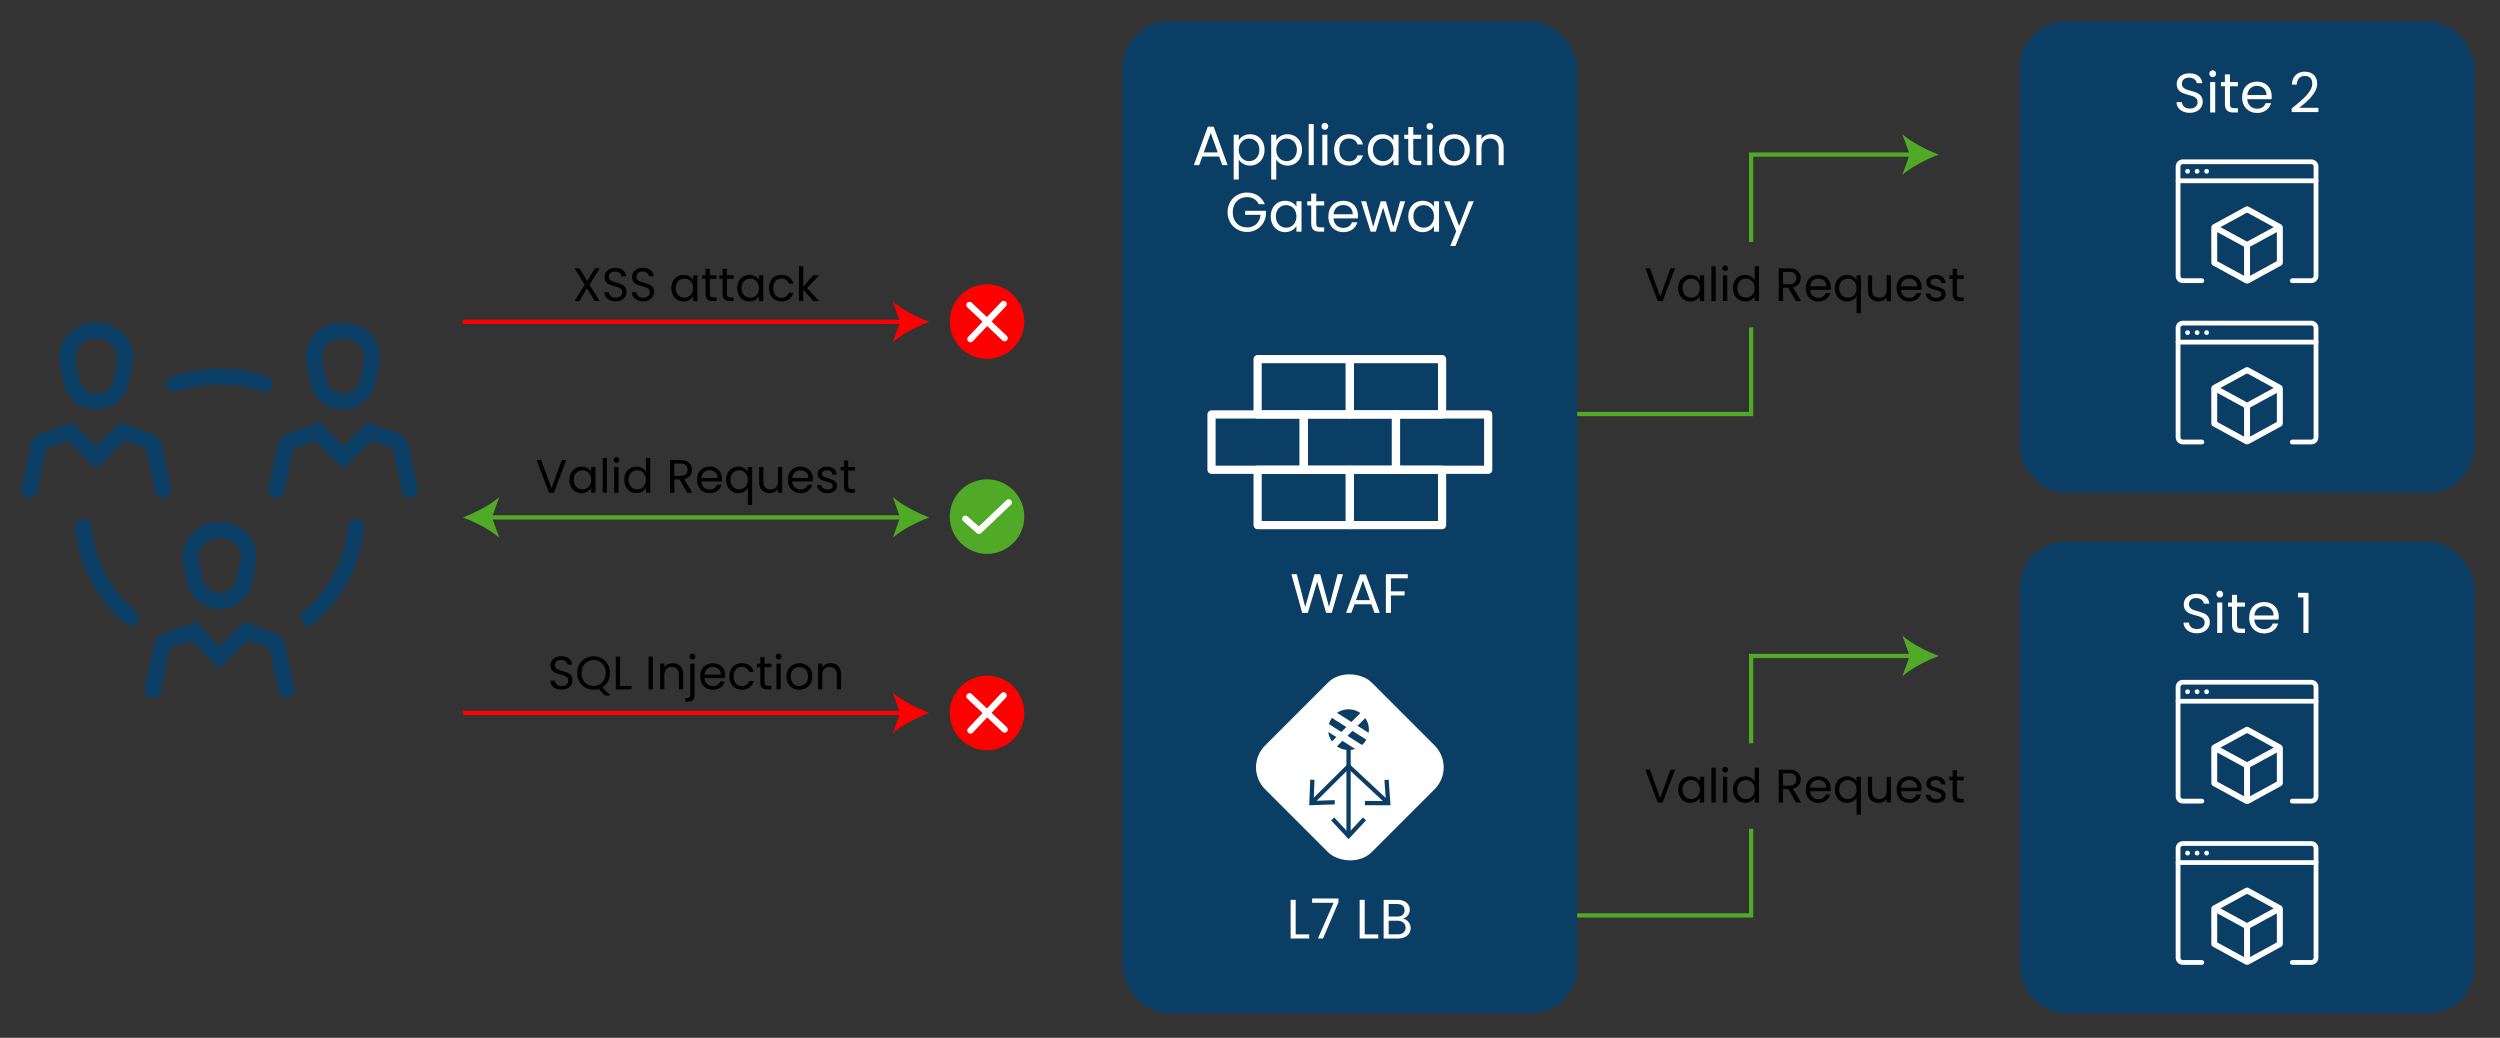<?xml version="1.0" encoding="UTF-8"?>
<svg xmlns="http://www.w3.org/2000/svg" id="Layer_1" viewBox="0 0 1172.11 486.56">
  <rect x="0" y="0" width="1172.11" height="486.56" fill="#333333" stroke="none"/>
  <defs>
    <style>.cls-1{fill:#fff;}.cls-2{fill:#0a3e65;}.cls-3{stroke:red;}.cls-3,.cls-4{stroke-miterlimit:10;}.cls-3,.cls-4,.cls-5,.cls-6,.cls-7{fill:none;}.cls-3,.cls-4,.cls-6{stroke-width:2px;}.cls-8{fill:#50aa27;}.cls-4{stroke:#50aa27;}.cls-5{stroke-width:3.84px;}.cls-5,.cls-6,.cls-7{stroke-linecap:round;stroke-linejoin:round;}.cls-5,.cls-7{stroke:#fff;}.cls-6{stroke:#0a3e65;}.cls-9{fill:red;}.cls-7{stroke-width:3px;}</style>
  </defs>
  <path class="cls-2" d="m145.42,179.36h0c1.43,7.31,7.84,12.66,15.3,12.66s13.86-5.35,15.3-12.66l1.88-9.57c.6-4.67-.75-9.34-3.84-12.88-3.09-3.54-7.53-5.58-12.21-5.58h-2.19c-4.67,0-9.12,2.03-12.21,5.58-3.09,3.54-4.52,8.21-3.84,13.11l1.81,9.34Zm7.69-17.48c1.66-1.88,4.07-3.01,6.63-3.01h2.19c2.56,0,4.9,1.05,6.63,3.01,1.66,1.88,2.41,4.45,2.11,6.71l-1.81,9.34c-.75,3.84-4.07,6.56-7.99,6.56s-7.23-2.79-7.99-6.56l-1.81-9.12c-.38-2.49.38-5.05,2.03-6.93Z"></path>
  <path class="cls-2" d="m195.83,229.01l-4.29-20.34c-.53-2.49-2.34-4.52-4.67-5.35l-14.84-5.27-11.15,11.15-11.15-11.15-14.84,5.27c-2.34.83-4.14,2.86-4.67,5.35l-4.29,20.34c-.45,2.03.83,3.99,2.86,4.45,2.03.45,3.99-.83,4.45-2.86l4.22-20.19,10.4-3.69,13.11,13.11,13.11-13.11,10.25,3.54,4.29,20.34c.38,1.73,1.96,2.94,3.69,2.94.23,0,.53,0,.75-.08,1.88-.38,3.16-2.41,2.79-4.45Z"></path>
  <path class="cls-2" d="m29.76,179.36h0c1.43,7.31,7.84,12.66,15.3,12.66s13.86-5.35,15.3-12.66l1.88-9.57c.6-4.67-.75-9.34-3.84-12.88-3.09-3.54-7.53-5.58-12.21-5.58h-2.19c-4.67,0-9.12,2.03-12.21,5.58-3.09,3.54-4.52,8.21-3.84,13.11l1.81,9.34Zm7.69-17.48c1.66-1.88,4.07-3.01,6.63-3.01h2.19c2.56,0,4.9,1.05,6.63,3.01,1.66,1.88,2.41,4.45,2.11,6.71l-1.81,9.34c-.75,3.84-4.07,6.56-7.99,6.56s-7.23-2.79-7.99-6.56l-1.81-9.12c-.45-2.49.38-5.05,2.03-6.93Z"></path>
  <path class="cls-2" d="m58.24,206.71l10.25,3.54,4.29,20.34c.38,1.73,1.96,2.94,3.69,2.94.23,0,.53,0,.75-.08,2.03-.45,3.32-2.41,2.86-4.45l-4.29-20.34c-.53-2.49-2.34-4.52-4.67-5.35l-14.84-5.27-11.23,11.23-11.15-11.23-14.84,5.27c-2.34.83-4.14,2.86-4.67,5.35l-4.29,20.34c-.45,2.03.83,3.99,2.86,4.45,2.03.45,3.99-.83,4.45-2.86l4.14-20.19,10.4-3.69,13.11,13.11,13.19-13.11Z"></path>
  <path class="cls-2" d="m102.92,285.6c7.46,0,13.86-5.35,15.3-12.66l1.88-9.57c.6-4.67-.75-9.34-3.84-12.88-3.09-3.54-7.53-5.58-12.21-5.58h-2.19c-4.67,0-9.12,2.03-12.21,5.58-3.09,3.54-4.52,8.21-3.84,13.11l1.81,9.34h0c1.43,7.31,7.84,12.66,15.3,12.66Zm-7.69-30.14c1.66-1.88,4.07-3.01,6.63-3.01h2.19c2.56,0,4.9,1.05,6.63,3.01,1.66,1.88,2.41,4.45,2.11,6.71l-1.81,9.34c-.75,3.84-4.07,6.56-7.99,6.56s-7.23-2.79-7.99-6.56l-1.81-9.12c-.38-2.49.38-5.05,2.03-6.93Z"></path>
  <path class="cls-2" d="m133.66,302.33c-.53-2.49-2.34-4.52-4.67-5.35l-14.84-5.27-11.23,11.15-11.15-11.15-14.84,5.27c-2.34.83-4.14,2.86-4.67,5.35l-4.29,20.34c-.45,2.03.83,3.99,2.86,4.45,2.03.45,3.99-.83,4.45-2.86l4.14-20.19,10.4-3.69,13.11,13.11,13.11-13.11,10.25,3.54,4.29,20.34c.38,1.73,1.96,2.94,3.69,2.94.23,0,.53,0,.75-.08,2.03-.45,3.32-2.41,2.86-4.45l-4.22-20.34Z"></path>
  <path class="cls-2" d="m167.27,243.4c-2.11-.23-3.92,1.28-4.07,3.39-1.51,15.6-8.97,29.76-20.87,39.94-1.58,1.36-1.73,3.69-.45,5.27.75.9,1.81,1.28,2.86,1.28.83,0,1.73-.3,2.41-.9,13.41-11.45,21.78-27.35,23.51-44.91.15-2.03-1.36-3.84-3.39-4.07Z"></path>
  <path class="cls-2" d="m42.72,246.79c-.23-2.03-2.03-3.54-4.07-3.39-2.03.23-3.54,2.03-3.39,4.07,1.73,17.56,10.1,33.53,23.51,44.91.68.6,1.58.9,2.41.9,1.05,0,2.11-.45,2.86-1.36,1.36-1.58,1.13-3.92-.45-5.27-11.91-10.1-19.36-24.26-20.87-39.86Z"></path>
  <path class="cls-2" d="m83.1,183.58c12.58-4.45,27.05-4.45,39.71,0,.38.15.83.23,1.28.23,1.51,0,3.01-.98,3.54-2.49.68-1.96-.3-4.07-2.26-4.75-14.24-5.05-30.44-5.05-44.68,0-1.96.68-2.94,2.86-2.26,4.75.53,1.96,2.71,2.94,4.67,2.26Z"></path>
  <rect class="cls-2" x="526.28" y="10" width="213.19" height="465.15" rx="21.79" ry="21.79"></rect>
  <path class="cls-1" d="m571.6,73.38h-7.9l-1.46,4.03h-2.5l6.55-18.02h2.73l6.53,18.02h-2.5l-1.46-4.03Zm-3.95-11.08l-3.28,9.15h6.55l-3.28-9.15Z"></path>
  <path class="cls-1" d="m586.11,62.93c3.82,0,6.76,2.86,6.76,7.31s-2.94,7.41-6.76,7.41c-2.6,0-4.45-1.4-5.33-2.86v9.39h-2.37v-21.01h2.37v2.63c.86-1.51,2.73-2.86,5.33-2.86Zm-.49,2.05c-2.57,0-4.84,1.98-4.84,5.28s2.26,5.3,4.84,5.3,4.84-1.98,4.84-5.33-2.21-5.25-4.84-5.25Z"></path>
  <path class="cls-1" d="m603.69,62.93c3.82,0,6.76,2.86,6.76,7.31s-2.94,7.41-6.76,7.41c-2.6,0-4.45-1.4-5.33-2.86v9.39h-2.37v-21.01h2.37v2.63c.86-1.51,2.73-2.86,5.33-2.86Zm-.49,2.05c-2.57,0-4.84,1.98-4.84,5.28s2.26,5.3,4.84,5.3,4.84-1.98,4.84-5.33-2.21-5.25-4.84-5.25Z"></path>
  <path class="cls-1" d="m613.57,58.17h2.37v19.24h-2.37v-19.24Z"></path>
  <path class="cls-1" d="m619.57,59.24c0-.91.7-1.61,1.61-1.61.86,0,1.56.7,1.56,1.61s-.7,1.61-1.56,1.61c-.91,0-1.61-.7-1.61-1.61Zm.39,3.93h2.37v14.25h-2.37v-14.25Z"></path>
  <path class="cls-1" d="m632.42,62.93c3.54,0,5.85,1.82,6.58,4.81h-2.55c-.49-1.72-1.92-2.81-4.03-2.81-2.6,0-4.52,1.85-4.52,5.33s1.92,5.38,4.52,5.38c2.11,0,3.51-1.01,4.03-2.81h2.55c-.73,2.83-3.04,4.81-6.58,4.81-4.06,0-6.94-2.86-6.94-7.38s2.89-7.33,6.94-7.33Z"></path>
  <path class="cls-1" d="m648.02,62.93c2.65,0,4.47,1.35,5.3,2.83v-2.6h2.39v14.25h-2.39v-2.65c-.86,1.53-2.7,2.89-5.33,2.89-3.8,0-6.73-2.99-6.73-7.41s2.94-7.31,6.76-7.31Zm.47,2.05c-2.6,0-4.81,1.9-4.81,5.25s2.21,5.33,4.81,5.33,4.84-1.95,4.84-5.3-2.24-5.28-4.84-5.28Z"></path>
  <path class="cls-1" d="m660.24,65.12h-1.85v-1.95h1.85v-3.59h2.37v3.59h3.72v1.95h-3.72v8.4c0,1.4.52,1.9,1.98,1.9h1.74v2h-2.13c-2.52,0-3.95-1.04-3.95-3.9v-8.4Z"></path>
  <path class="cls-1" d="m668.79,59.24c0-.91.7-1.61,1.61-1.61.86,0,1.56.7,1.56,1.61s-.7,1.61-1.56,1.61c-.91,0-1.61-.7-1.61-1.61Zm.39,3.93h2.37v14.25h-2.37v-14.25Z"></path>
  <path class="cls-1" d="m681.79,77.65c-4.03,0-7.1-2.86-7.1-7.38s3.17-7.33,7.2-7.33,7.2,2.83,7.2,7.33-3.25,7.38-7.31,7.38Zm0-2.08c2.47,0,4.89-1.69,4.89-5.3s-2.37-5.28-4.81-5.28-4.76,1.69-4.76,5.28,2.21,5.3,4.68,5.3Z"></path>
  <path class="cls-1" d="m702.64,69.35c0-2.91-1.59-4.39-3.98-4.39s-4.08,1.51-4.08,4.58v7.88h-2.37v-14.25h2.37v2.03c.94-1.48,2.65-2.29,4.58-2.29,3.3,0,5.82,2.03,5.82,6.11v8.4h-2.34v-8.06Z"></path>
  <path class="cls-1" d="m592.98,95.74h-2.83c-.99-2.11-2.96-3.33-5.51-3.33-3.82,0-6.68,2.76-6.68,7.12s2.86,7.1,6.68,7.1c3.56,0,6.01-2.29,6.37-5.88h-7.23v-1.92h9.75v1.82c-.42,4.5-3.98,8.11-8.89,8.11s-9.1-3.8-9.1-9.23,4-9.26,9.1-9.26c3.82,0,6.99,1.98,8.35,5.46Z"></path>
  <path class="cls-1" d="m602.52,94.13c2.65,0,4.47,1.35,5.3,2.83v-2.6h2.39v14.25h-2.39v-2.65c-.86,1.53-2.7,2.89-5.33,2.89-3.8,0-6.73-2.99-6.73-7.41s2.94-7.31,6.76-7.31Zm.47,2.05c-2.6,0-4.81,1.9-4.81,5.25s2.21,5.33,4.81,5.33,4.84-1.95,4.84-5.3-2.24-5.28-4.84-5.28Z"></path>
  <path class="cls-1" d="m614.74,96.32h-1.85v-1.95h1.85v-3.59h2.37v3.59h3.72v1.95h-3.72v8.4c0,1.4.52,1.9,1.98,1.9h1.74v2h-2.13c-2.52,0-3.95-1.04-3.95-3.9v-8.4Z"></path>
  <path class="cls-1" d="m629.84,108.85c-4.06,0-7.05-2.86-7.05-7.38s2.89-7.33,7.05-7.33,6.84,2.91,6.84,6.81c0,.52-.03.94-.08,1.43h-11.39c.18,2.89,2.21,4.47,4.63,4.47,2.13,0,3.48-1.09,4-2.63h2.55c-.73,2.6-3.02,4.63-6.55,4.63Zm-4.6-8.4h9c.03-2.78-2.05-4.32-4.5-4.32-2.31,0-4.24,1.53-4.5,4.32Z"></path>
  <path class="cls-1" d="m638.11,94.37h2.42l3.28,11.96,3.54-11.96h2.42l3.46,11.99,3.22-11.99h2.34l-4.45,14.25h-2.44l-3.43-11.31-3.43,11.31h-2.44l-4.47-14.25Z"></path>
  <path class="cls-1" d="m667,94.13c2.65,0,4.47,1.35,5.3,2.83v-2.6h2.39v14.25h-2.39v-2.65c-.86,1.53-2.7,2.89-5.33,2.89-3.8,0-6.73-2.99-6.73-7.41s2.94-7.31,6.76-7.31Zm.47,2.05c-2.6,0-4.81,1.9-4.81,5.25s2.21,5.33,4.81,5.33,4.84-1.95,4.84-5.3-2.24-5.28-4.84-5.28Z"></path>
  <path class="cls-1" d="m688.52,94.37h2.44l-8.58,20.96h-2.44l2.81-6.86-5.75-14.09h2.63l4.47,11.54,4.42-11.54Z"></path>
  <rect class="cls-5" x="611.25" y="194.31" width="43.24" height="25.94"></rect>
  <rect class="cls-5" x="654.49" y="194.31" width="43.24" height="25.94"></rect>
  <rect class="cls-5" x="568.01" y="194.31" width="43.24" height="25.94"></rect>
  <rect class="cls-5" x="632.87" y="220.25" width="43.24" height="25.94"></rect>
  <rect class="cls-5" x="589.63" y="220.25" width="43.24" height="25.94"></rect>
  <rect class="cls-5" x="632.87" y="168.36" width="43.24" height="25.94"></rect>
  <rect class="cls-5" x="589.63" y="168.36" width="43.24" height="25.94"></rect>
  <path class="cls-1" d="m605.47,269.22h2.52l3.95,15.37,4.37-15.37h2.65l4.16,15.31,3.98-15.31h2.55l-5.25,18.12h-2.65l-4.21-14.59-4.37,14.59-2.63.03-5.07-18.15Z"></path>
  <path class="cls-1" d="m642.96,283.31h-7.9l-1.46,4.03h-2.5l6.55-18.02h2.73l6.53,18.02h-2.5l-1.46-4.03Zm-3.95-11.08l-3.28,9.15h6.55l-3.28-9.15Z"></path>
  <path class="cls-1" d="m649.77,269.22h10.24v1.92h-7.88v6.11h6.4v1.92h-6.4v8.16h-2.37v-18.12Z"></path>
  <path class="cls-1" d="m607.47,421.88v16.2h6.34v1.92h-8.71v-18.12h2.37Z"></path>
  <path class="cls-1" d="m627.52,421.26v1.79l-7.23,16.95h-2.39l7.33-16.72h-10.04v-2.03h12.32Z"></path>
  <path class="cls-1" d="m639.84,421.88v16.2h6.34v1.92h-8.71v-18.12h2.37Z"></path>
  <path class="cls-1" d="m655.47,440.01h-6.76v-18.12h6.5c3.82,0,5.75,2.08,5.75,4.6,0,2.29-1.43,3.61-3.17,4.19,1.98.34,3.59,2.24,3.59,4.47,0,2.73-2.16,4.86-5.9,4.86Zm-.47-16.17h-3.93v5.88h3.98c2.21,0,3.48-1.09,3.48-2.94s-1.22-2.94-3.54-2.94Zm.18,7.83h-4.11v6.4h4.19c2.34,0,3.74-1.17,3.74-3.15s-1.51-3.25-3.82-3.25Z"></path>
  <rect class="cls-1" x="597.52" y="324.42" width="70.71" height="70.71" rx="14.5" ry="14.5" transform="translate(-69.04 552.88) rotate(-45)"></rect>
  <path class="cls-2" d="m622.76,343.18l3.77,2.39-2.06,2.07c-.92-1.29-1.52-2.81-1.71-4.46Z"></path>
  <path class="cls-2" d="m635.35,351.14c-.97.33-2.01.51-3.09.51-2.03,0-3.91-.63-5.46-1.71l2.58-2.58,5.97,3.78Z"></path>
  <path class="cls-2" d="m624.45,336.58l6.78,4.29-2.32,2.32-5.85-3.69c.3-1.06.77-2.04,1.39-2.92Z"></path>
  <path class="cls-2" d="m640.59,346.77c-.53.95-1.22,1.8-2.04,2.51l-6.8-4.29,2.33-2.33,6.51,4.11Z"></path>
  <path class="cls-2" d="m637.79,334.31l-4.18,4.18-6.76-4.28c1.54-1.05,3.4-1.67,5.41-1.67s3.98.65,5.53,1.77Z"></path>
  <path class="cls-2" d="m641.81,342.1c0,.51-.04,1-.12,1.49l-5.24-3.31,3.65-3.64c1.08,1.55,1.71,3.43,1.71,5.46Z"></path>
  <line class="cls-6" x1="632.26" y1="391.26" x2="632.26" y2="351.65"></line>
  <polygon class="cls-2" points="640.44 384.63 638.98 383.27 632.26 390.49 625.55 383.27 624.08 384.63 632.26 393.43 640.44 384.63"></polygon>
  <polyline class="cls-6" points="615.35 376.01 632.26 359.21 650.34 376.06"></polyline>
  <polygon class="cls-2" points="625.82 377.14 625.76 375.14 615.9 375.47 616.29 365.62 614.29 365.54 613.82 377.54 625.82 377.14"></polygon>
  <polygon class="cls-2" points="639.92 377.52 639.92 375.52 649.78 375.54 649.07 365.7 651.07 365.56 651.93 377.54 639.92 377.52"></polygon>
  <rect class="cls-2" x="946.92" y="10" width="213.19" height="221.15" rx="21.79" ry="21.79"></rect>
  <path class="cls-1" d="m1026.7,52.91c-3.64,0-6.21-2.03-6.27-5.02h2.52c.16,1.51,1.22,3.02,3.74,3.02,2.29,0,3.64-1.3,3.64-3.02,0-4.89-9.8-1.77-9.8-8.5,0-2.99,2.42-5.02,6.01-5.02s5.72,1.9,6.01,4.65h-2.6c-.16-1.22-1.3-2.6-3.51-2.63-1.95-.05-3.48.96-3.48,2.91,0,4.68,9.78,1.77,9.78,8.48,0,2.57-2.11,5.12-6.03,5.12Z"></path>
  <path class="cls-1" d="m1035.83,34.56c0-.91.7-1.61,1.61-1.61.86,0,1.56.7,1.56,1.61s-.7,1.61-1.56,1.61c-.91,0-1.61-.7-1.61-1.61Zm.39,3.93h2.37v14.25h-2.37v-14.25Z"></path>
  <path class="cls-1" d="m1043.13,40.43h-1.85v-1.95h1.85v-3.59h2.37v3.59h3.72v1.95h-3.72v8.4c0,1.4.52,1.9,1.98,1.9h1.74v2h-2.13c-2.52,0-3.95-1.04-3.95-3.9v-8.4Z"></path>
  <path class="cls-1" d="m1058.24,52.97c-4.06,0-7.05-2.86-7.05-7.38s2.89-7.33,7.05-7.33,6.84,2.91,6.84,6.81c0,.52-.03.94-.08,1.43h-11.39c.18,2.89,2.21,4.47,4.63,4.47,2.13,0,3.48-1.09,4-2.63h2.55c-.73,2.6-3.02,4.63-6.55,4.63Zm-4.6-8.4h9c.03-2.78-2.05-4.32-4.5-4.32-2.31,0-4.24,1.53-4.5,4.32Z"></path>
  <path class="cls-1" d="m1074.46,50.83c4.94-3.98,9.62-7.72,9.62-11.57,0-2.08-.91-3.64-3.46-3.64s-3.69,1.69-3.8,4.06h-2.29c.16-4,2.68-6.08,6.06-6.08s5.82,2.08,5.82,5.56c0,4.68-5.04,8.66-8.4,11.39h8.95v1.98h-12.51v-1.69Z"></path>
  <g id="website_favorite_site_star">
    <g id="response_time">
      <circle class="cls-1" cx="1034.56" cy="80.31" r="1.12"></circle>
      <circle class="cls-1" cx="1030.1" cy="80.31" r="1.12"></circle>
      <circle class="cls-1" cx="1025.64" cy="80.31" r="1.12"></circle>
      <path class="cls-1" d="m1085.85,85.89h-64.67c-.62,0-1.12-.5-1.12-1.12s.5-1.12,1.12-1.12h64.67c.62,0,1.12.5,1.12,1.12s-.5,1.12-1.12,1.12Z"></path>
      <path class="cls-1" d="m1083.62,132.72h-8.92c-.62,0-1.12-.5-1.12-1.12s.5-1.12,1.12-1.12h8.92c.61,0,1.12-.5,1.12-1.12v-51.29c0-.61-.5-1.12-1.12-1.12h-60.21c-.61,0-1.12.5-1.12,1.12v51.29c0,.61.5,1.12,1.12,1.12h8.92c.62,0,1.12.5,1.12,1.12s-.5,1.12-1.12,1.12h-8.92c-1.84,0-3.35-1.5-3.35-3.35v-51.29c0-1.84,1.5-3.35,3.35-3.35h60.21c1.84,0,3.35,1.5,3.35,3.35v51.29c0,1.84-1.5,3.35-3.35,3.35Z"></path>
    </g>
  </g>
  <g id="website_favorite_site_star-2">
    <g id="response_time-2">
      <circle class="cls-1" cx="1034.56" cy="155.95" r="1.12"></circle>
      <circle class="cls-1" cx="1030.1" cy="155.95" r="1.12"></circle>
      <circle class="cls-1" cx="1025.64" cy="155.95" r="1.12"></circle>
      <path class="cls-1" d="m1085.85,161.53h-64.67c-.62,0-1.12-.5-1.12-1.12s.5-1.12,1.12-1.12h64.67c.62,0,1.12.5,1.12,1.12s-.5,1.12-1.12,1.12Z"></path>
      <path class="cls-1" d="m1083.62,208.36h-8.92c-.62,0-1.12-.5-1.12-1.12s.5-1.12,1.12-1.12h8.92c.61,0,1.12-.5,1.12-1.12v-51.29c0-.61-.5-1.12-1.12-1.12h-60.21c-.61,0-1.12.5-1.12,1.12v51.29c0,.61.5,1.12,1.12,1.12h8.92c.62,0,1.12.5,1.12,1.12s-.5,1.12-1.12,1.12h-8.92c-1.84,0-3.35-1.5-3.35-3.35v-51.29c0-1.84,1.5-3.35,3.35-3.35h60.21c1.84,0,3.35,1.5,3.35,3.35v51.29c0,1.84-1.5,3.35-3.35,3.35Z"></path>
    </g>
  </g>
  <path class="cls-1" d="m1036.75,114.87c0-2.71,0-5.43,0-8.14,0-.7.28-1.2.91-1.54,4.09-2.22,8.18-4.46,12.27-6.69.93-.5,1.86-.99,2.77-1.52.56-.32,1.08-.31,1.65,0,3.7,2.03,7.41,4.05,11.12,6.07,1.26.69,2.5,1.39,3.78,2.05.73.38,1.04.93,1.04,1.75-.01,5.37-.01,10.74,0,16.11,0,.74-.29,1.27-.95,1.62-2.56,1.38-5.11,2.78-7.66,4.17-2.38,1.3-4.76,2.58-7.13,3.91-.7.39-1.3.4-2.02,0-4.57-2.52-9.15-5.01-13.73-7.51-.38-.21-.76-.42-1.15-.62-.61-.31-.88-.81-.88-1.49,0-2.73,0-5.46,0-8.19Zm15.37,14.44v-.29c0-4.31,0-8.62,0-12.93,0-.33-.1-.49-.38-.64-1.25-.66-2.49-1.35-3.74-2.03-2.78-1.52-5.56-3.03-8.35-4.55-.03-.02-.07-.03-.13-.04,0,.07,0,.12,0,.17,0,4.42,0,8.84,0,13.25,0,.16.06.23.19.3,3.58,1.95,7.16,3.9,10.74,5.85.54.29,1.08.59,1.66.9Zm2.79,0c.14-.07.24-.12.34-.18.66-.36,1.31-.72,1.97-1.08,3.34-1.82,6.68-3.65,10.03-5.47.16-.09.24-.19.24-.39,0-4.37,0-8.75,0-13.12,0-.08,0-.15-.01-.26-.09.04-.15.07-.21.11-.25.15-.49.31-.75.44-1.56.84-3.13,1.67-4.68,2.52-1,.55-1.98,1.12-2.99,1.67-1.24.67-2.48,1.33-3.73,1.99-.15.08-.21.17-.21.35,0,4.4,0,8.79,0,13.19,0,.06,0,.11,0,.21Zm-13.87-22.83c.11.06.16.1.22.13,3.85,2.1,7.71,4.2,11.56,6.3.23.12.46.34.69.34.24,0,.48-.2.72-.33,3.84-2.09,7.68-4.19,11.52-6.29.08-.04.15-.1.26-.16-.11-.06-.17-.1-.24-.14-.65-.35-1.29-.7-1.94-1.05-3.24-1.77-6.48-3.53-9.71-5.32-.44-.24-.76-.24-1.19.01-1.17.69-2.37,1.33-3.56,1.98-1.89,1.03-3.78,2.05-5.67,3.08-.78.43-1.57.85-2.35,1.28-.09.05-.17.1-.3.17Z"></path>
  <path class="cls-1" d="m1036.75,190.26c0-2.71,0-5.43,0-8.14,0-.7.28-1.2.91-1.54,4.09-2.22,8.18-4.46,12.27-6.69.93-.5,1.86-.99,2.77-1.52.56-.32,1.08-.31,1.65,0,3.7,2.03,7.41,4.05,11.12,6.07,1.26.69,2.5,1.39,3.78,2.05.73.38,1.04.93,1.04,1.75-.01,5.37-.01,10.74,0,16.11,0,.74-.29,1.27-.95,1.62-2.56,1.38-5.11,2.78-7.66,4.17-2.38,1.3-4.76,2.58-7.13,3.91-.7.39-1.3.4-2.02,0-4.57-2.52-9.15-5.01-13.73-7.51-.38-.21-.76-.42-1.15-.62-.61-.31-.88-.81-.88-1.49,0-2.73,0-5.46,0-8.19Zm15.37,14.44v-.29c0-4.31,0-8.62,0-12.93,0-.33-.1-.49-.38-.64-1.25-.66-2.49-1.35-3.74-2.03-2.78-1.52-5.56-3.03-8.35-4.55-.03-.02-.07-.03-.13-.04,0,.07,0,.12,0,.17,0,4.42,0,8.84,0,13.25,0,.16.06.23.19.3,3.58,1.95,7.16,3.9,10.74,5.85.54.29,1.08.59,1.66.9Zm2.79,0c.14-.07.24-.12.34-.18.66-.36,1.31-.72,1.97-1.08,3.34-1.82,6.68-3.65,10.03-5.47.16-.09.24-.19.24-.39,0-4.37,0-8.75,0-13.12,0-.08,0-.15-.01-.26-.09.04-.15.07-.21.11-.25.15-.49.31-.75.44-1.56.84-3.13,1.67-4.68,2.52-1,.55-1.98,1.12-2.99,1.67-1.24.67-2.48,1.33-3.73,1.99-.15.08-.21.17-.21.35,0,4.4,0,8.79,0,13.19,0,.06,0,.11,0,.21Zm-13.87-22.83c.11.06.16.1.22.13,3.85,2.1,7.71,4.2,11.56,6.3.23.12.46.34.69.34.24,0,.48-.2.72-.33,3.84-2.09,7.68-4.19,11.52-6.29.08-.04.15-.1.26-.16-.11-.06-.17-.1-.24-.14-.65-.35-1.29-.7-1.94-1.05-3.24-1.77-6.48-3.53-9.71-5.32-.44-.24-.76-.24-1.19.01-1.17.69-2.37,1.33-3.56,1.98-1.89,1.03-3.78,2.05-5.67,3.08-.78.43-1.57.85-2.35,1.28-.09.05-.17.1-.3.17Z"></path>
  <rect class="cls-2" x="946.92" y="254.01" width="213.19" height="221.15" rx="21.79" ry="21.79"></rect>
  <path class="cls-1" d="m1030.01,296.92c-3.64,0-6.21-2.03-6.27-5.02h2.52c.16,1.51,1.22,3.02,3.74,3.02,2.29,0,3.64-1.3,3.64-3.02,0-4.89-9.8-1.77-9.8-8.5,0-2.99,2.42-5.02,6.01-5.02s5.72,1.9,6.01,4.65h-2.6c-.16-1.22-1.3-2.6-3.51-2.63-1.95-.05-3.48.96-3.48,2.91,0,4.68,9.78,1.77,9.78,8.48,0,2.57-2.11,5.12-6.03,5.12Z"></path>
  <path class="cls-1" d="m1039.14,278.56c0-.91.7-1.61,1.61-1.61.86,0,1.56.7,1.56,1.61s-.7,1.61-1.56,1.61c-.91,0-1.61-.7-1.61-1.61Zm.39,3.93h2.37v14.25h-2.37v-14.25Z"></path>
  <path class="cls-1" d="m1046.45,284.44h-1.85v-1.95h1.85v-3.59h2.37v3.59h3.72v1.95h-3.72v8.4c0,1.4.52,1.9,1.98,1.9h1.74v2h-2.13c-2.52,0-3.95-1.04-3.95-3.9v-8.4Z"></path>
  <path class="cls-1" d="m1061.55,296.97c-4.06,0-7.05-2.86-7.05-7.38s2.89-7.33,7.05-7.33,6.84,2.91,6.84,6.81c0,.52-.03.94-.08,1.43h-11.39c.18,2.89,2.21,4.47,4.63,4.47,2.13,0,3.48-1.09,4-2.63h2.55c-.73,2.6-3.02,4.63-6.55,4.63Zm-4.6-8.4h9c.03-2.78-2.05-4.32-4.5-4.32-2.31,0-4.24,1.53-4.5,4.32Z"></path>
  <path class="cls-1" d="m1079.93,280.1h-2.5v-2.16h4.89v18.8h-2.39v-16.64Z"></path>
  <g id="website_favorite_site_star-3">
    <g id="response_time-3">
      <circle class="cls-1" cx="1034.56" cy="324.32" r="1.12"></circle>
      <circle class="cls-1" cx="1030.1" cy="324.32" r="1.12"></circle>
      <circle class="cls-1" cx="1025.64" cy="324.32" r="1.12"></circle>
      <path class="cls-1" d="m1085.85,329.89h-64.67c-.62,0-1.12-.5-1.12-1.12s.5-1.12,1.12-1.12h64.67c.62,0,1.12.5,1.12,1.12s-.5,1.12-1.12,1.12Z"></path>
      <path class="cls-1" d="m1083.62,376.73h-8.92c-.62,0-1.12-.5-1.12-1.12s.5-1.12,1.12-1.12h8.92c.61,0,1.12-.5,1.12-1.12v-51.29c0-.61-.5-1.12-1.12-1.12h-60.21c-.61,0-1.12.5-1.12,1.12v51.29c0,.61.5,1.12,1.12,1.12h8.92c.62,0,1.12.5,1.12,1.12s-.5,1.12-1.12,1.12h-8.92c-1.84,0-3.35-1.5-3.35-3.35v-51.29c0-1.84,1.5-3.35,3.35-3.35h60.21c1.84,0,3.35,1.5,3.35,3.35v51.29c0,1.84-1.5,3.35-3.35,3.35Z"></path>
    </g>
  </g>
  <g id="website_favorite_site_star-4">
    <g id="response_time-4">
      <circle class="cls-1" cx="1034.56" cy="399.96" r="1.12"></circle>
      <circle class="cls-1" cx="1030.1" cy="399.96" r="1.12"></circle>
      <circle class="cls-1" cx="1025.64" cy="399.96" r="1.12"></circle>
      <path class="cls-1" d="m1085.85,405.53h-64.67c-.62,0-1.12-.5-1.12-1.12s.5-1.12,1.12-1.12h64.67c.62,0,1.12.5,1.12,1.12s-.5,1.12-1.12,1.12Z"></path>
      <path class="cls-1" d="m1083.62,452.36h-8.92c-.62,0-1.12-.5-1.12-1.12s.5-1.12,1.12-1.12h8.92c.61,0,1.12-.5,1.12-1.12v-51.29c0-.61-.5-1.12-1.12-1.12h-60.21c-.61,0-1.12.5-1.12,1.12v51.29c0,.61.5,1.12,1.12,1.12h8.92c.62,0,1.12.5,1.12,1.12s-.5,1.12-1.12,1.12h-8.92c-1.84,0-3.35-1.5-3.35-3.35v-51.29c0-1.84,1.5-3.35,3.35-3.35h60.21c1.84,0,3.35,1.5,3.35,3.35v51.29c0,1.84-1.5,3.35-3.35,3.35Z"></path>
    </g>
  </g>
  <path class="cls-1" d="m1036.75,358.88c0-2.71,0-5.43,0-8.14,0-.7.28-1.2.91-1.54,4.09-2.22,8.18-4.46,12.27-6.69.93-.5,1.86-.99,2.77-1.52.56-.32,1.08-.31,1.65,0,3.7,2.03,7.41,4.05,11.12,6.07,1.26.69,2.5,1.39,3.78,2.05.73.38,1.04.93,1.04,1.75-.01,5.37-.01,10.74,0,16.11,0,.74-.29,1.27-.95,1.62-2.56,1.38-5.11,2.78-7.66,4.17-2.38,1.3-4.76,2.58-7.13,3.91-.7.39-1.3.4-2.02,0-4.57-2.52-9.15-5.01-13.73-7.51-.38-.21-.76-.42-1.15-.62-.61-.31-.88-.81-.88-1.49,0-2.73,0-5.46,0-8.19Zm15.37,14.44v-.29c0-4.31,0-8.62,0-12.93,0-.33-.1-.49-.38-.64-1.25-.66-2.49-1.35-3.74-2.03-2.78-1.52-5.56-3.03-8.35-4.55-.03-.02-.07-.03-.13-.04,0,.07,0,.12,0,.17,0,4.42,0,8.84,0,13.25,0,.16.06.23.19.3,3.58,1.95,7.16,3.9,10.74,5.85.54.29,1.08.59,1.66.9Zm2.79,0c.14-.07.24-.12.34-.18.66-.36,1.31-.72,1.97-1.08,3.34-1.82,6.68-3.65,10.03-5.47.16-.09.24-.19.24-.39,0-4.37,0-8.75,0-13.12,0-.08,0-.15-.01-.26-.09.04-.15.07-.21.11-.25.15-.49.31-.75.44-1.56.84-3.13,1.67-4.68,2.52-1,.55-1.98,1.12-2.99,1.67-1.24.67-2.48,1.33-3.73,1.99-.15.08-.21.17-.21.35,0,4.4,0,8.79,0,13.19,0,.06,0,.11,0,.21Zm-13.87-22.83c.11.06.16.1.22.13,3.85,2.1,7.71,4.2,11.56,6.3.23.12.46.34.69.34.24,0,.48-.2.72-.33,3.84-2.09,7.68-4.19,11.52-6.29.08-.04.15-.1.26-.16-.11-.06-.17-.1-.24-.14-.65-.35-1.29-.7-1.94-1.05-3.24-1.77-6.48-3.53-9.71-5.32-.44-.24-.76-.24-1.19.01-1.17.69-2.37,1.33-3.56,1.98-1.89,1.03-3.78,2.05-5.67,3.08-.78.43-1.57.85-2.35,1.28-.09.05-.17.1-.3.17Z"></path>
  <path class="cls-1" d="m1036.75,434.27c0-2.71,0-5.43,0-8.14,0-.7.28-1.2.91-1.54,4.09-2.22,8.18-4.46,12.27-6.69.93-.5,1.86-.99,2.77-1.52.56-.32,1.08-.31,1.65,0,3.7,2.03,7.41,4.05,11.12,6.07,1.26.69,2.5,1.39,3.78,2.05.73.38,1.04.93,1.04,1.75-.01,5.37-.01,10.74,0,16.11,0,.74-.29,1.27-.95,1.62-2.56,1.38-5.11,2.78-7.66,4.17-2.38,1.3-4.76,2.58-7.13,3.91-.7.39-1.3.4-2.02,0-4.57-2.52-9.15-5.01-13.73-7.51-.38-.21-.76-.42-1.15-.62-.61-.31-.88-.81-.88-1.49,0-2.73,0-5.46,0-8.19Zm15.37,14.44v-.29c0-4.31,0-8.62,0-12.93,0-.33-.1-.49-.38-.64-1.25-.66-2.49-1.35-3.74-2.03-2.78-1.52-5.56-3.03-8.35-4.55-.03-.02-.07-.03-.13-.04,0,.07,0,.12,0,.17,0,4.42,0,8.84,0,13.25,0,.16.06.23.19.3,3.58,1.95,7.16,3.9,10.74,5.85.54.29,1.08.59,1.66.9Zm2.79,0c.14-.07.24-.12.34-.18.66-.36,1.31-.72,1.97-1.08,3.34-1.82,6.68-3.65,10.03-5.47.16-.09.24-.19.24-.39,0-4.37,0-8.75,0-13.12,0-.08,0-.15-.01-.26-.09.04-.15.07-.21.11-.25.15-.49.31-.75.44-1.56.84-3.13,1.67-4.68,2.52-1,.55-1.98,1.12-2.99,1.67-1.24.67-2.48,1.33-3.73,1.99-.15.08-.21.17-.21.35,0,4.4,0,8.79,0,13.19,0,.06,0,.11,0,.21Zm-13.87-22.83c.11.06.16.1.22.13,3.85,2.1,7.71,4.2,11.56,6.3.23.12.46.34.69.34.24,0,.48-.2.72-.33,3.84-2.09,7.68-4.19,11.52-6.29.08-.04.15-.1.26-.16-.11-.06-.17-.1-.24-.14-.65-.35-1.29-.7-1.94-1.05-3.24-1.77-6.48-3.53-9.71-5.32-.44-.24-.76-.24-1.19.01-1.17.69-2.37,1.33-3.56,1.98-1.89,1.03-3.78,2.05-5.67,3.08-.78.43-1.57.85-2.35,1.28-.09.05-.17.1-.3.17Z"></path>
  <line class="cls-3" x1="217" y1="150.9" x2="423.6" y2="150.9"></line>
  <path class="cls-9" d="m435.67,150.9c-5.68,2.11-12.73,5.7-17.09,9.51l3.44-9.51-3.44-9.51c4.37,3.81,11.42,7.4,17.09,9.51Z"></path>
  <line class="cls-4" x1="229.07" y1="242.58" x2="423.6" y2="242.58"></line>
  <path class="cls-8" d="m217,242.58c5.68,2.11,12.73,5.7,17.09,9.51l-3.44-9.51,3.44-9.51c-4.37,3.81-11.42,7.4-17.09,9.51Z"></path>
  <path class="cls-8" d="m435.67,242.58c-5.68,2.11-12.73,5.7-17.09,9.51l3.44-9.51-3.44-9.51c4.37,3.81,11.42,7.4,17.09,9.51Z"></path>
  <line class="cls-3" x1="217" y1="334.25" x2="423.6" y2="334.25"></line>
  <path class="cls-9" d="m435.67,334.25c-5.68,2.11-12.73,5.7-17.09,9.51l3.44-9.51-3.44-9.51c4.37,3.81,11.42,7.4,17.09,9.51Z"></path>
  <path d="m275.16,135.15l-3.5,5.99h-2.22l4.69-7.66-4.71-7.68h2.24l3.7,6.01,3.52-6.01h2.25l-4.73,7.68,4.71,7.66h-2.27l-3.67-5.99Z"></path>
  <path d="m288.65,141.29c-3.08,0-5.26-1.72-5.3-4.25h2.13c.13,1.28,1.03,2.55,3.17,2.55,1.94,0,3.08-1.1,3.08-2.55,0-4.14-8.3-1.5-8.3-7.2,0-2.53,2.05-4.25,5.08-4.25s4.84,1.61,5.08,3.94h-2.2c-.13-1.03-1.1-2.2-2.97-2.22-1.65-.04-2.95.81-2.95,2.46,0,3.96,8.27,1.5,8.27,7.17,0,2.18-1.78,4.33-5.11,4.33Z"></path>
  <path d="m301.56,141.29c-3.08,0-5.26-1.72-5.3-4.25h2.13c.13,1.28,1.03,2.55,3.17,2.55,1.94,0,3.08-1.1,3.08-2.55,0-4.14-8.3-1.5-8.3-7.2,0-2.53,2.05-4.25,5.08-4.25s4.84,1.61,5.08,3.94h-2.2c-.13-1.03-1.1-2.2-2.97-2.22-1.65-.04-2.95.81-2.95,2.46,0,3.96,8.27,1.5,8.27,7.17,0,2.18-1.78,4.33-5.11,4.33Z"></path>
  <path d="m320.46,128.88c2.24,0,3.78,1.14,4.49,2.4v-2.2h2.02v12.06h-2.02v-2.24c-.73,1.3-2.29,2.44-4.51,2.44-3.21,0-5.7-2.53-5.7-6.27s2.49-6.18,5.72-6.18Zm.4,1.74c-2.2,0-4.07,1.61-4.07,4.44s1.87,4.51,4.07,4.51,4.09-1.65,4.09-4.49-1.89-4.47-4.09-4.47Z"></path>
  <path d="m330.8,130.72h-1.56v-1.65h1.56v-3.04h2v3.04h3.15v1.65h-3.15v7.11c0,1.19.44,1.61,1.67,1.61h1.47v1.69h-1.8c-2.13,0-3.34-.88-3.34-3.3v-7.11Z"></path>
  <path d="m338.81,130.72h-1.56v-1.65h1.56v-3.04h2v3.04h3.15v1.65h-3.15v7.11c0,1.19.44,1.61,1.67,1.61h1.47v1.69h-1.8c-2.13,0-3.34-.88-3.34-3.3v-7.11Z"></path>
  <path d="m351.35,128.88c2.24,0,3.78,1.14,4.49,2.4v-2.2h2.02v12.06h-2.02v-2.24c-.73,1.3-2.29,2.44-4.51,2.44-3.21,0-5.7-2.53-5.7-6.27s2.49-6.18,5.72-6.18Zm.4,1.74c-2.2,0-4.07,1.61-4.07,4.44s1.87,4.51,4.07,4.51,4.09-1.65,4.09-4.49-1.89-4.47-4.09-4.47Z"></path>
  <path d="m366.38,128.88c2.99,0,4.95,1.54,5.57,4.07h-2.16c-.42-1.45-1.63-2.38-3.41-2.38-2.2,0-3.83,1.56-3.83,4.51s1.63,4.55,3.83,4.55c1.78,0,2.97-.86,3.41-2.38h2.16c-.62,2.4-2.57,4.07-5.57,4.07-3.43,0-5.88-2.42-5.88-6.25s2.44-6.21,5.88-6.21Z"></path>
  <path d="m374.6,124.85h2v9.57l4.64-5.35h2.79l-5.68,6.01,5.7,6.05h-2.73l-4.73-5.33v5.33h-2v-16.28Z"></path>
  <path d="m263.38,215.68h2.11l-5.79,15.34h-2.31l-5.79-15.34h2.13l4.82,13.22,4.82-13.22Z"></path>
  <path d="m272.67,218.76c2.24,0,3.78,1.14,4.49,2.4v-2.2h2.02v12.06h-2.02v-2.24c-.73,1.3-2.29,2.44-4.51,2.44-3.21,0-5.7-2.53-5.7-6.27s2.49-6.18,5.72-6.18Zm.4,1.74c-2.2,0-4.07,1.61-4.07,4.44s1.87,4.51,4.07,4.51,4.09-1.65,4.09-4.49-1.89-4.47-4.09-4.47Z"></path>
  <path d="m282.57,214.74h2v16.28h-2v-16.28Z"></path>
  <path d="m287.65,215.64c0-.77.59-1.36,1.36-1.36.73,0,1.32.59,1.32,1.36s-.59,1.36-1.32,1.36c-.77,0-1.36-.59-1.36-1.36Zm.33,3.32h2v12.06h-2v-12.06Z"></path>
  <path d="m298.38,218.76c1.89,0,3.63.97,4.47,2.35v-6.38h2.02v16.28h-2.02v-2.27c-.73,1.34-2.29,2.46-4.49,2.46-3.23,0-5.72-2.53-5.72-6.27s2.49-6.18,5.74-6.18Zm.37,1.74c-2.2,0-4.07,1.61-4.07,4.44s1.87,4.51,4.07,4.51,4.09-1.65,4.09-4.49-1.89-4.47-4.09-4.47Z"></path>
  <path d="m319.09,215.68c3.61,0,5.33,2,5.33,4.51,0,1.96-1.08,3.83-3.65,4.4l3.85,6.42h-2.4l-3.65-6.27h-2.42v6.27h-2v-15.34h4.95Zm0,1.65h-2.95v5.81h2.95c2.27,0,3.26-1.23,3.26-2.95s-.97-2.86-3.26-2.86Z"></path>
  <path d="m332.73,231.22c-3.43,0-5.96-2.42-5.96-6.25s2.44-6.21,5.96-6.21,5.79,2.46,5.79,5.76c0,.44-.02.79-.07,1.21h-9.64c.15,2.44,1.87,3.78,3.92,3.78,1.8,0,2.95-.92,3.39-2.22h2.16c-.62,2.2-2.55,3.92-5.54,3.92Zm-3.89-7.11h7.61c.02-2.35-1.74-3.65-3.81-3.65-1.96,0-3.59,1.3-3.81,3.65Z"></path>
  <path d="m346.15,218.76c2.2,0,3.78,1.14,4.47,2.4v-2.2h2.02v17.78h-2.02v-7.94c-.68,1.23-2.29,2.42-4.53,2.42-3.19,0-5.68-2.53-5.68-6.27s2.49-6.18,5.74-6.18Zm.37,1.74c-2.2,0-4.07,1.61-4.07,4.44s1.87,4.51,4.07,4.51,4.09-1.65,4.09-4.49-1.89-4.47-4.09-4.47Z"></path>
  <path d="m366.72,231.02h-2v-1.78c-.77,1.25-2.24,1.96-3.85,1.96-2.77,0-4.95-1.72-4.95-5.17v-7.06h1.98v6.8c0,2.44,1.34,3.7,3.37,3.7s3.46-1.28,3.46-3.87v-6.62h2v12.06Z"></path>
  <path d="m375.32,231.22c-3.43,0-5.96-2.42-5.96-6.25s2.44-6.21,5.96-6.21,5.79,2.46,5.79,5.76c0,.44-.02.79-.07,1.21h-9.64c.15,2.44,1.87,3.78,3.92,3.78,1.8,0,2.95-.92,3.39-2.22h2.16c-.62,2.2-2.55,3.92-5.54,3.92Zm-3.89-7.11h7.61c.02-2.35-1.74-3.65-3.81-3.65-1.96,0-3.59,1.3-3.81,3.65Z"></path>
  <path d="m388.01,231.22c-2.82,0-4.8-1.54-4.93-3.74h2.07c.11,1.17,1.14,2.05,2.84,2.05,1.58,0,2.46-.79,2.46-1.78,0-2.68-7.13-1.12-7.13-5.61,0-1.85,1.74-3.37,4.42-3.37s4.42,1.43,4.55,3.78h-2c-.09-1.21-1.01-2.09-2.62-2.09-1.47,0-2.35.7-2.35,1.67,0,2.86,7,1.3,7.08,5.61,0,1.98-1.74,3.48-4.4,3.48Z"></path>
  <path d="m395.67,220.61h-1.56v-1.65h1.56v-3.04h2v3.04h3.15v1.65h-3.15v7.11c0,1.19.44,1.61,1.67,1.61h1.47v1.69h-1.8c-2.13,0-3.34-.88-3.34-3.3v-7.11Z"></path>
  <path d="m263.32,323.36c-3.08,0-5.26-1.72-5.3-4.25h2.13c.13,1.28,1.03,2.55,3.17,2.55,1.94,0,3.08-1.1,3.08-2.55,0-4.14-8.3-1.5-8.3-7.2,0-2.53,2.05-4.25,5.08-4.25s4.84,1.61,5.08,3.94h-2.2c-.13-1.03-1.1-2.2-2.97-2.22-1.65-.04-2.95.81-2.95,2.46,0,3.96,8.27,1.5,8.27,7.17,0,2.18-1.78,4.33-5.11,4.33Z"></path>
  <path d="m282.39,322.26l3.87,3.85h-2.6l-3.06-3.06c-.73.2-1.5.31-2.29.31-4.31,0-7.7-3.23-7.7-7.83s3.39-7.83,7.7-7.83,7.7,3.24,7.7,7.83c0,2.99-1.43,5.41-3.63,6.73Zm-4.07-.64c3.23,0,5.65-2.35,5.65-6.09s-2.42-6.1-5.65-6.1-5.66,2.33-5.66,6.1,2.42,6.09,5.66,6.09Z"></path>
  <path d="m290.71,307.87v13.71h5.37v1.63h-7.37v-15.34h2Z"></path>
  <path d="m304.08,307.87h2v15.34h-2v-15.34Z"></path>
  <path d="m318.32,316.38c0-2.46-1.34-3.72-3.37-3.72s-3.46,1.28-3.46,3.87v6.67h-2v-12.06h2v1.72c.79-1.25,2.24-1.94,3.87-1.94,2.79,0,4.93,1.72,4.93,5.17v7.11h-1.98v-6.82Z"></path>
  <path d="m325.64,311.15v14.68c0,2.18-1.14,3.1-3.19,3.1h-1.17v-1.69h.84c1.1,0,1.52-.4,1.52-1.45v-14.63h2Zm-2.33-3.32c0-.77.59-1.36,1.34-1.36s1.34.59,1.34,1.36-.59,1.36-1.34,1.36-1.34-.59-1.34-1.36Z"></path>
  <path d="m334.24,323.4c-3.43,0-5.96-2.42-5.96-6.25s2.44-6.21,5.96-6.21,5.79,2.46,5.79,5.76c0,.44-.02.79-.07,1.21h-9.64c.15,2.44,1.87,3.78,3.92,3.78,1.8,0,2.95-.92,3.39-2.22h2.16c-.62,2.2-2.55,3.92-5.54,3.92Zm-3.89-7.11h7.61c.02-2.35-1.74-3.65-3.81-3.65-1.96,0-3.59,1.3-3.81,3.65Z"></path>
  <path d="m347.8,310.95c2.99,0,4.95,1.54,5.57,4.07h-2.16c-.42-1.45-1.63-2.38-3.41-2.38-2.2,0-3.83,1.56-3.83,4.51s1.63,4.55,3.83,4.55c1.78,0,2.97-.86,3.41-2.38h2.16c-.62,2.4-2.57,4.07-5.57,4.07-3.43,0-5.88-2.42-5.88-6.25s2.44-6.21,5.88-6.21Z"></path>
  <path d="m356.46,312.8h-1.56v-1.65h1.56v-3.04h2v3.04h3.15v1.65h-3.15v7.11c0,1.19.44,1.61,1.67,1.61h1.47v1.69h-1.8c-2.13,0-3.34-.88-3.34-3.3v-7.11Z"></path>
  <path d="m363.7,307.82c0-.77.59-1.36,1.36-1.36.73,0,1.32.59,1.32,1.36s-.59,1.36-1.32,1.36c-.77,0-1.36-.59-1.36-1.36Zm.33,3.32h2v12.06h-2v-12.06Z"></path>
  <path d="m374.7,323.4c-3.41,0-6.01-2.42-6.01-6.25s2.68-6.21,6.09-6.21,6.09,2.4,6.09,6.21-2.75,6.25-6.18,6.25Zm0-1.76c2.09,0,4.14-1.43,4.14-4.49s-2-4.47-4.07-4.47-4.03,1.43-4.03,4.47,1.87,4.49,3.96,4.49Z"></path>
  <path d="m392.35,316.38c0-2.46-1.34-3.72-3.37-3.72s-3.46,1.28-3.46,3.87v6.67h-2v-12.06h2v1.72c.79-1.25,2.24-1.94,3.87-1.94,2.79,0,4.93,1.72,4.93,5.17v7.11h-1.98v-6.82Z"></path>
  <circle class="cls-9" cx="462.76" cy="150.76" r="17.47"></circle>
  <line class="cls-7" x1="454.99" y1="158.99" x2="470.54" y2="142.54"></line>
  <line class="cls-7" x1="454.54" y1="142.99" x2="470.99" y2="158.54"></line>
  <circle class="cls-8" cx="462.76" cy="242.21" r="17.47"></circle>
  <polyline class="cls-7" points="452.61 243.24 458.97 248.85 472.92 235.57"></polyline>
  <circle class="cls-9" cx="462.76" cy="334.25" r="17.47"></circle>
  <line class="cls-7" x1="454.99" y1="342.47" x2="470.54" y2="326.03"></line>
  <line class="cls-7" x1="454.54" y1="326.47" x2="470.99" y2="342.03"></line>
  <path d="m783.21,125.81h2.11l-5.79,15.34h-2.31l-5.79-15.34h2.13l4.82,13.22,4.82-13.22Z"></path>
  <path d="m792.5,128.89c2.24,0,3.78,1.14,4.49,2.4v-2.2h2.02v12.06h-2.02v-2.24c-.73,1.3-2.29,2.44-4.51,2.44-3.21,0-5.7-2.53-5.7-6.27s2.49-6.18,5.72-6.18Zm.4,1.74c-2.2,0-4.07,1.61-4.07,4.44s1.87,4.51,4.07,4.51,4.09-1.65,4.09-4.49-1.89-4.47-4.09-4.47Z"></path>
  <path d="m802.39,124.87h2v16.28h-2v-16.28Z"></path>
  <path d="m807.48,125.77c0-.77.59-1.36,1.36-1.36.73,0,1.32.59,1.32,1.36s-.59,1.36-1.32,1.36c-.77,0-1.36-.59-1.36-1.36Zm.33,3.32h2v12.06h-2v-12.06Z"></path>
  <path d="m818.21,128.89c1.89,0,3.63.97,4.47,2.35v-6.38h2.02v16.28h-2.02v-2.27c-.73,1.34-2.29,2.46-4.49,2.46-3.23,0-5.72-2.53-5.72-6.27s2.49-6.18,5.74-6.18Zm.37,1.74c-2.2,0-4.07,1.61-4.07,4.44s1.87,4.51,4.07,4.51,4.09-1.65,4.09-4.49-1.89-4.47-4.09-4.47Z"></path>
  <path d="m838.92,125.81c3.61,0,5.33,2,5.33,4.51,0,1.96-1.08,3.83-3.65,4.4l3.85,6.42h-2.4l-3.65-6.27h-2.42v6.27h-2v-15.34h4.95Zm0,1.65h-2.95v5.81h2.95c2.27,0,3.26-1.23,3.26-2.95s-.97-2.86-3.26-2.86Z"></path>
  <path d="m852.56,141.35c-3.43,0-5.96-2.42-5.96-6.25s2.44-6.21,5.96-6.21,5.79,2.46,5.79,5.76c0,.44-.02.79-.07,1.21h-9.64c.15,2.44,1.87,3.78,3.92,3.78,1.8,0,2.95-.92,3.39-2.22h2.16c-.62,2.2-2.55,3.92-5.54,3.92Zm-3.89-7.11h7.61c.02-2.35-1.74-3.65-3.81-3.65-1.96,0-3.59,1.3-3.81,3.65Z"></path>
  <path d="m865.98,128.89c2.2,0,3.78,1.14,4.47,2.4v-2.2h2.02v17.78h-2.02v-7.94c-.68,1.23-2.29,2.42-4.53,2.42-3.19,0-5.68-2.53-5.68-6.27s2.49-6.18,5.74-6.18Zm.37,1.74c-2.2,0-4.07,1.61-4.07,4.44s1.87,4.51,4.07,4.51,4.09-1.65,4.09-4.49-1.89-4.47-4.09-4.47Z"></path>
  <path d="m886.55,141.15h-2v-1.78c-.77,1.25-2.24,1.96-3.85,1.96-2.77,0-4.95-1.72-4.95-5.17v-7.06h1.98v6.8c0,2.44,1.34,3.7,3.37,3.7s3.46-1.28,3.46-3.87v-6.62h2v12.06Z"></path>
  <path d="m895.15,141.35c-3.43,0-5.96-2.42-5.96-6.25s2.44-6.21,5.96-6.21,5.79,2.46,5.79,5.76c0,.44-.02.79-.07,1.21h-9.64c.15,2.44,1.87,3.78,3.92,3.78,1.8,0,2.95-.92,3.39-2.22h2.16c-.62,2.2-2.55,3.92-5.54,3.92Zm-3.89-7.11h7.61c.02-2.35-1.74-3.65-3.81-3.65-1.96,0-3.59,1.3-3.81,3.65Z"></path>
  <path d="m907.84,141.35c-2.82,0-4.8-1.54-4.93-3.74h2.07c.11,1.17,1.14,2.05,2.84,2.05,1.58,0,2.46-.79,2.46-1.78,0-2.68-7.13-1.12-7.13-5.61,0-1.85,1.74-3.37,4.42-3.37s4.42,1.43,4.55,3.78h-2c-.09-1.21-1.01-2.09-2.62-2.09-1.47,0-2.35.7-2.35,1.67,0,2.86,7,1.3,7.08,5.61,0,1.98-1.74,3.48-4.4,3.48Z"></path>
  <path d="m915.5,130.74h-1.56v-1.65h1.56v-3.04h2v3.04h3.15v1.65h-3.15v7.11c0,1.19.44,1.61,1.67,1.61h1.47v1.69h-1.8c-2.13,0-3.34-.88-3.34-3.3v-7.11Z"></path>
  <polyline class="cls-4" points="821 113.43 821 72.47 896.93 72.47"></polyline>
  <path class="cls-8" d="m909,72.47c-5.68,2.11-12.73,5.7-17.09,9.51l3.44-9.51-3.44-9.51c4.37,3.81,11.42,7.4,17.09,9.51Z"></path>
  <polyline class="cls-4" points="739.47 194.11 821 194.11 821 153.48"></polyline>
  <path d="m783.21,360.89h2.11l-5.79,15.34h-2.31l-5.79-15.34h2.13l4.82,13.22,4.82-13.22Z"></path>
  <path d="m792.5,363.97c2.24,0,3.78,1.14,4.49,2.4v-2.2h2.02v12.06h-2.02v-2.24c-.73,1.3-2.29,2.44-4.51,2.44-3.21,0-5.7-2.53-5.7-6.27s2.49-6.18,5.72-6.18Zm.4,1.74c-2.2,0-4.07,1.61-4.07,4.44s1.87,4.51,4.07,4.51,4.09-1.65,4.09-4.49-1.89-4.47-4.09-4.47Z"></path>
  <path d="m802.39,359.95h2v16.28h-2v-16.28Z"></path>
  <path d="m807.48,360.85c0-.77.59-1.36,1.36-1.36.73,0,1.32.59,1.32,1.36s-.59,1.36-1.32,1.36c-.77,0-1.36-.59-1.36-1.36Zm.33,3.32h2v12.06h-2v-12.06Z"></path>
  <path d="m818.21,363.97c1.89,0,3.63.97,4.47,2.35v-6.38h2.02v16.28h-2.02v-2.27c-.73,1.34-2.29,2.46-4.49,2.46-3.23,0-5.72-2.53-5.72-6.27s2.49-6.18,5.74-6.18Zm.37,1.74c-2.2,0-4.07,1.61-4.07,4.44s1.87,4.51,4.07,4.51,4.09-1.65,4.09-4.49-1.89-4.47-4.09-4.47Z"></path>
  <path d="m838.92,360.89c3.61,0,5.33,2,5.33,4.51,0,1.96-1.08,3.83-3.65,4.4l3.85,6.42h-2.4l-3.65-6.27h-2.42v6.27h-2v-15.34h4.95Zm0,1.65h-2.95v5.81h2.95c2.27,0,3.26-1.23,3.26-2.95s-.97-2.86-3.26-2.86Z"></path>
  <path d="m852.56,376.43c-3.43,0-5.96-2.42-5.96-6.25s2.44-6.21,5.96-6.21,5.79,2.46,5.79,5.76c0,.44-.02.79-.07,1.21h-9.64c.15,2.44,1.87,3.78,3.92,3.78,1.8,0,2.95-.92,3.39-2.22h2.16c-.62,2.2-2.55,3.92-5.54,3.92Zm-3.89-7.11h7.61c.02-2.35-1.74-3.65-3.81-3.65-1.96,0-3.59,1.3-3.81,3.65Z"></path>
  <path d="m865.98,363.97c2.2,0,3.78,1.14,4.47,2.4v-2.2h2.02v17.78h-2.02v-7.94c-.68,1.23-2.29,2.42-4.53,2.42-3.19,0-5.68-2.53-5.68-6.27s2.49-6.18,5.74-6.18Zm.37,1.74c-2.2,0-4.07,1.61-4.07,4.44s1.87,4.51,4.07,4.51,4.09-1.65,4.09-4.49-1.89-4.47-4.09-4.47Z"></path>
  <path d="m886.55,376.23h-2v-1.78c-.77,1.25-2.24,1.96-3.85,1.96-2.77,0-4.95-1.72-4.95-5.17v-7.06h1.98v6.8c0,2.44,1.34,3.7,3.37,3.7s3.46-1.28,3.46-3.87v-6.62h2v12.06Z"></path>
  <path d="m895.15,376.43c-3.43,0-5.96-2.42-5.96-6.25s2.44-6.21,5.96-6.21,5.79,2.46,5.79,5.76c0,.44-.02.79-.07,1.21h-9.64c.15,2.44,1.87,3.78,3.92,3.78,1.8,0,2.95-.92,3.39-2.22h2.16c-.62,2.2-2.55,3.92-5.54,3.92Zm-3.89-7.11h7.61c.02-2.35-1.74-3.65-3.81-3.65-1.96,0-3.59,1.3-3.81,3.65Z"></path>
  <path d="m907.84,376.43c-2.82,0-4.8-1.54-4.93-3.74h2.07c.11,1.17,1.14,2.05,2.84,2.05,1.58,0,2.46-.79,2.46-1.78,0-2.68-7.13-1.12-7.13-5.61,0-1.85,1.74-3.37,4.42-3.37s4.42,1.43,4.55,3.78h-2c-.09-1.21-1.01-2.09-2.62-2.09-1.47,0-2.35.7-2.35,1.67,0,2.86,7,1.3,7.08,5.61,0,1.98-1.74,3.48-4.4,3.48Z"></path>
  <path d="m915.5,365.82h-1.56v-1.65h1.56v-3.04h2v3.04h3.15v1.65h-3.15v7.11c0,1.19.44,1.61,1.67,1.61h1.47v1.69h-1.8c-2.13,0-3.34-.88-3.34-3.3v-7.11Z"></path>
  <polyline class="cls-4" points="821 348.51 821 307.55 896.93 307.55"></polyline>
  <path class="cls-8" d="m909,307.55c-5.68,2.11-12.73,5.7-17.09,9.51l3.44-9.51-3.44-9.51c4.37,3.81,11.42,7.4,17.09,9.51Z"></path>
  <polyline class="cls-4" points="739.47 429.19 821 429.19 821 388.56"></polyline>
</svg>
